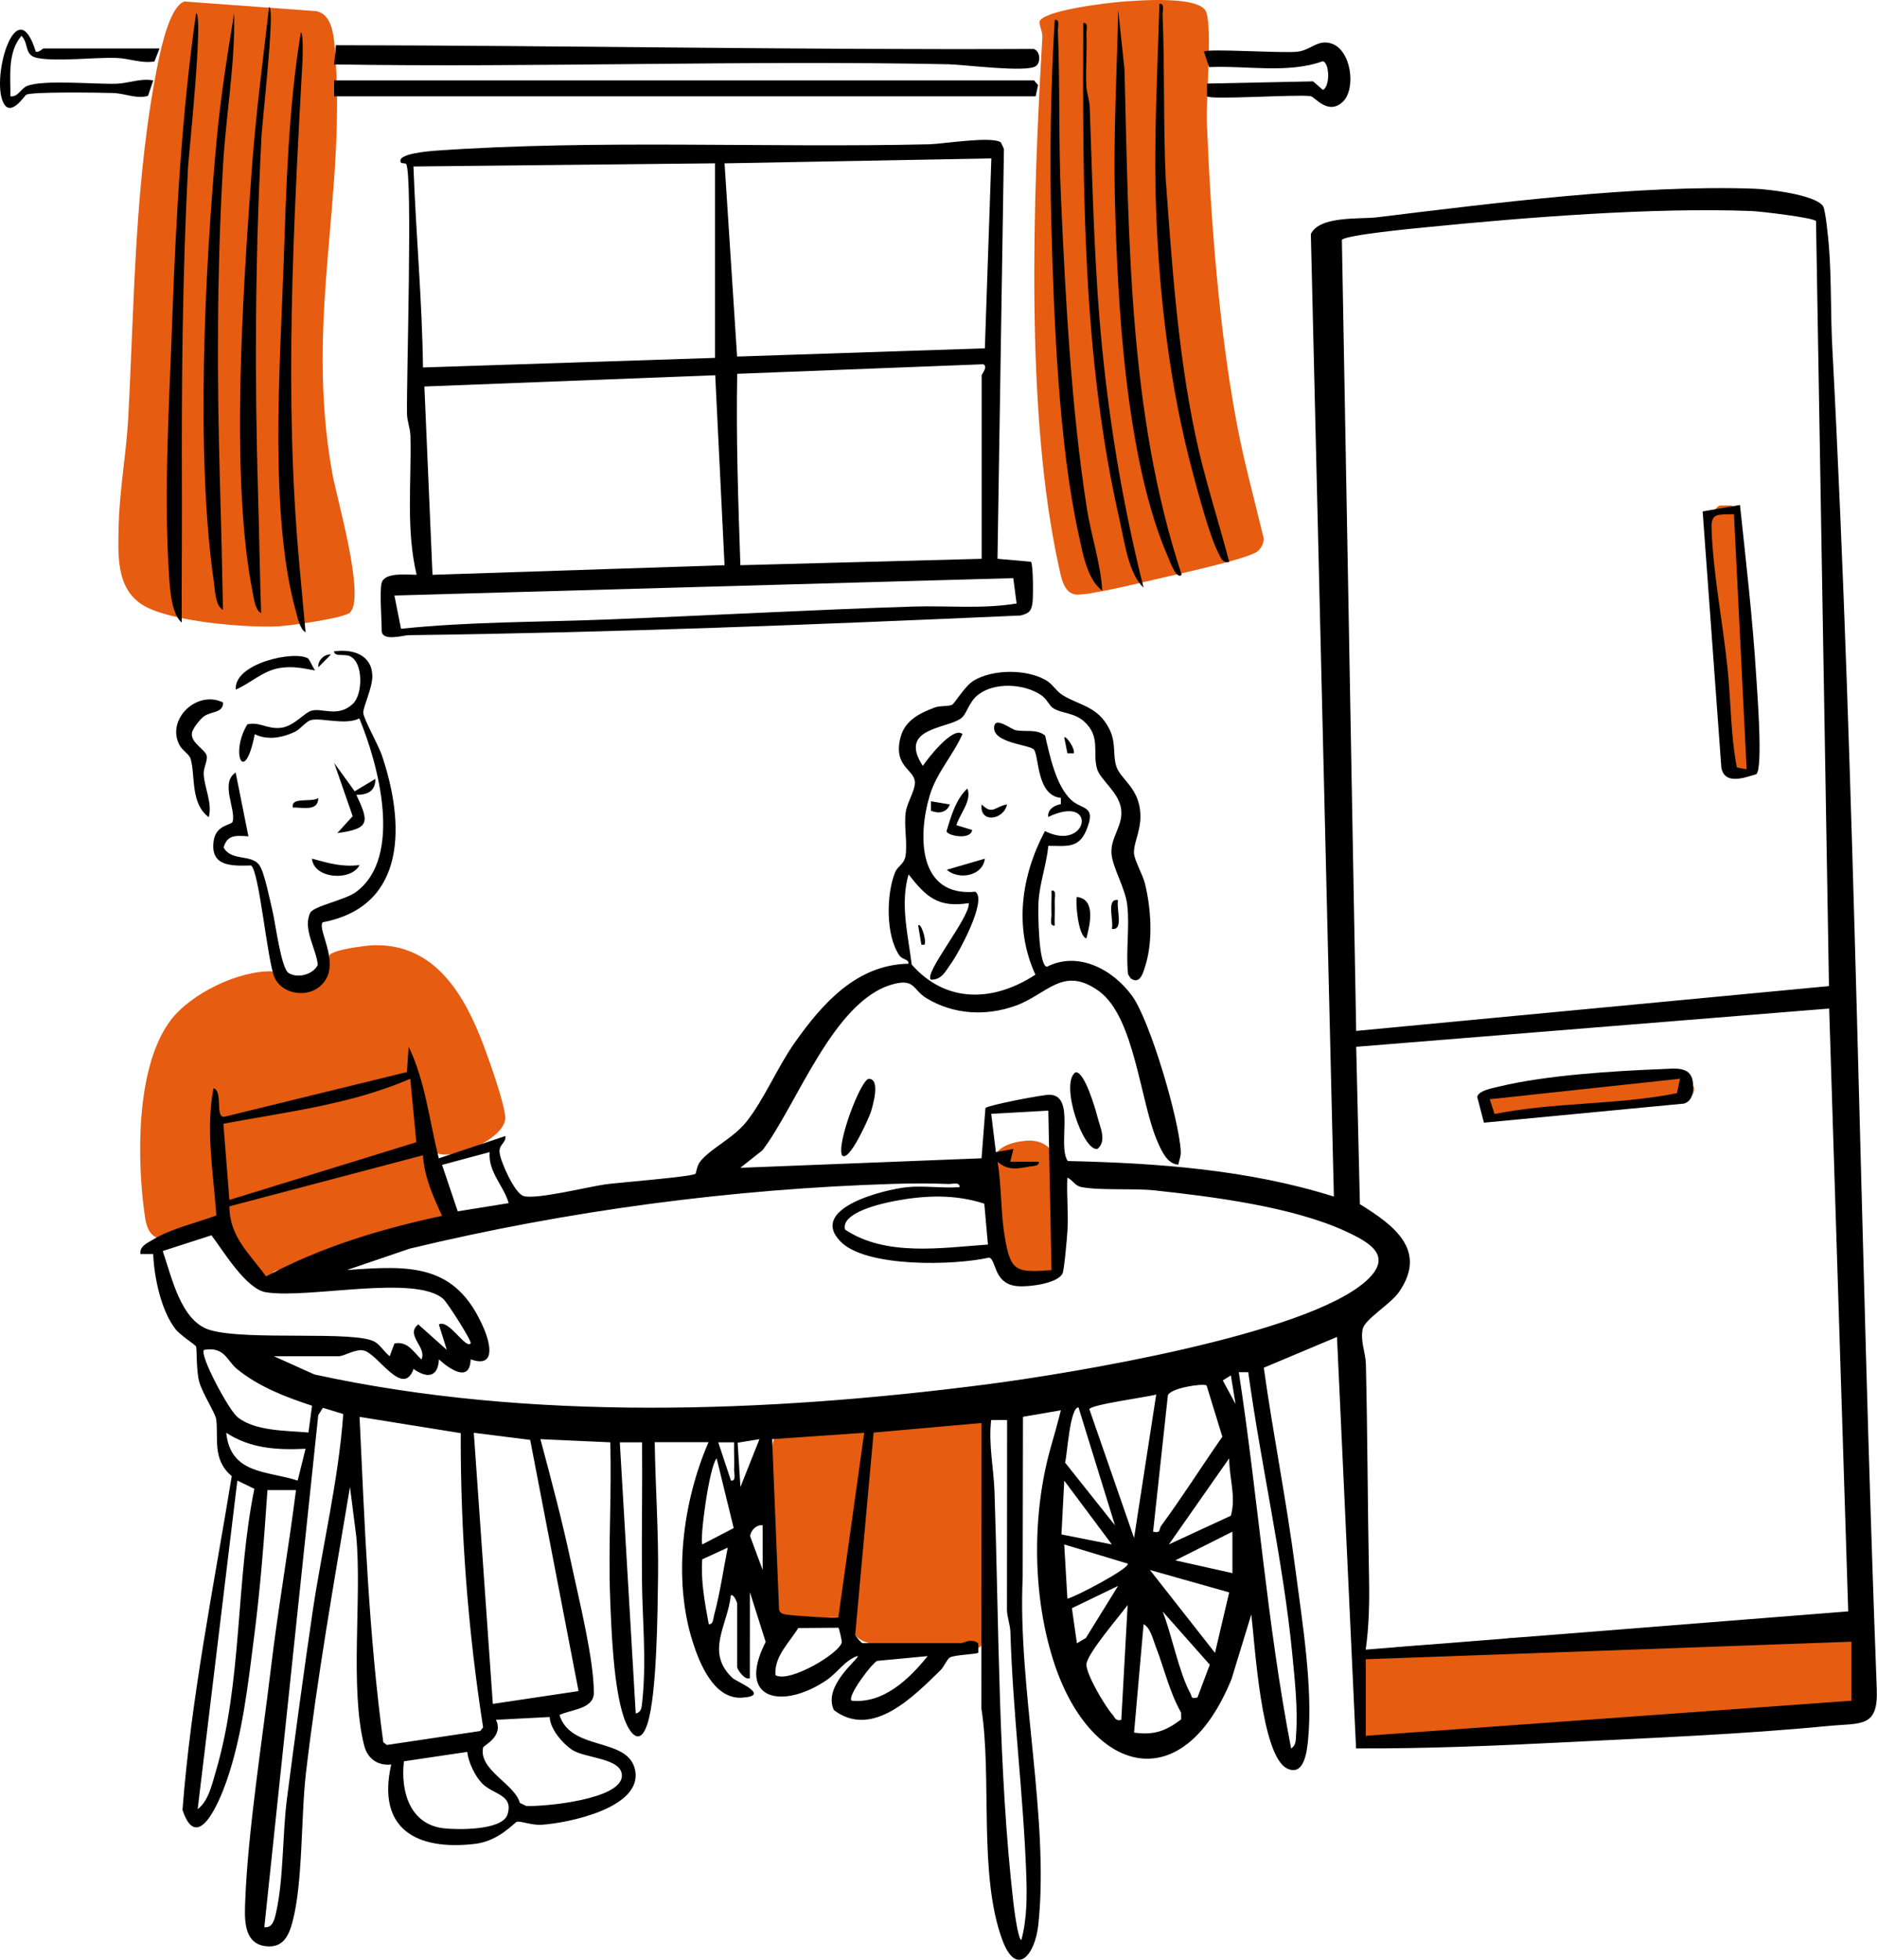 <?xml version="1.0" encoding="UTF-8"?> <svg xmlns="http://www.w3.org/2000/svg" width="341" height="356" viewBox="0 0 341 356" fill="none"><g clip-path="url(#clip0_806_14880)"><path d="M63.523 111.302C62.354 112.301 52.728 113.64 50.687 113.751C44.795 114.07 30.637 112.933 25.798 109.809C21.012 106.717 21.451 100.574 21.562 95.474C21.694 89.13 22.974 82.153 23.307 75.783C24.428 54.477 24.465 32.086 28.77 11.142C29.289 8.618 30.907 1.052 33.52 0.271L57.467 2.029C60.196 2.561 60.598 6.131 60.804 8.527C63.073 35.274 55.304 57.686 60.376 86.048C61.132 90.288 66.516 108.746 63.528 111.297L63.523 111.302Z" fill="#E65C10"></path><path d="M203.61 0.324C206.572 0.101 218.223 -0.898 219.18 2.29C220.233 5.802 219.074 17.773 219.265 22.491C219.968 40.046 221.444 59.546 224.659 76.771C225.981 83.865 227.917 90.836 229.594 97.844C229.572 98.71 229.133 99.56 228.488 100.123C227.013 101.414 214.664 104.14 211.802 104.788C208.761 105.474 197.597 108.269 195.397 107.987C193.197 107.705 192.737 104.624 192.356 102.881C186.21 74.917 187.691 35.471 189.368 6.822C189.426 5.839 188.902 4.931 188.834 3.974C189.288 1.897 201.362 0.499 203.61 0.329V0.324Z" fill="#E65C10"></path><path d="M79.23 209.401C79.034 214.231 82.984 218.253 79.256 222.472C76.834 225.213 53.183 233.518 50.977 231.998L51.559 230.851C48.978 230.038 49.565 232.785 47.524 231.717C45.958 230.893 40.384 223.944 41.177 221.569C36.026 221.521 27.601 229.671 26.348 221.128C24.851 210.926 24.597 193.987 30.907 185.444C34.593 180.454 43.457 176.204 49.576 176.432C52.437 176.539 53.273 180.582 57.921 177.25C60.46 175.433 59.466 174.057 59.889 173.462C60.582 172.49 66.468 171.719 67.97 171.687C79.103 171.438 84.444 180.81 87.887 189.97C88.945 192.781 91.61 200.268 91.79 202.892C92.044 206.665 82.519 210.921 79.235 209.401H79.23Z" fill="#E65C10"></path><path d="M247.532 301.267C247.696 300.672 248.881 299.982 249.568 299.838C257.263 298.26 266.513 299.009 274.341 297.506C295.363 296.693 316.476 294.923 337.456 294.881C339.402 295.859 340.032 305.162 339.503 307.394C338.694 310.799 336.573 310.821 333.627 311.336C316.82 314.264 292.973 314.657 275.509 315.491C266.529 315.921 257.406 315.597 248.495 316.676C248.13 316.58 247.532 315.284 247.532 315.178C247.532 312.165 246.935 303.414 247.532 301.267Z" fill="#E65C10"></path><path d="M171.327 257.098C173.691 256.96 178.345 255.866 178.922 258.974C178.34 270.87 180.609 283.691 179.541 295.503C179.096 300.396 176.441 299.961 172.279 299.849C168.477 299.748 162.204 299.307 158.539 298.6C153.732 297.676 155.414 294.663 153.79 294.105C149.199 292.533 140.526 297.299 139.748 289.679C139.135 283.654 139.188 267.688 140.441 261.981C141.557 256.896 151.426 258.931 155.588 258.666C160.803 258.336 166.118 257.401 171.327 257.104V257.098Z" fill="#E65C10"></path><path d="M186.31 207.207C189.087 206.93 191.234 208.259 192.054 210.99C192.974 214.04 193.73 225.601 193.36 228.826C192.932 232.588 190.383 233.391 186.971 232.323C182.783 231.005 180.657 221.622 180.154 217.732C179.409 211.978 179.266 207.908 186.305 207.207H186.31Z" fill="#E65C10"></path><path d="M312.468 91.814H314.583L315.858 93.439C315.995 100.331 317.534 107.174 317.873 114.023C318.195 120.59 318.592 132.162 317.873 138.422C317.629 140.563 316.016 141.455 315.091 139.426C314.028 137.099 312.997 126.01 312.663 122.742C311.965 115.941 311.119 107.482 310.907 100.74C310.844 98.79 310.352 92.515 312.468 91.814Z" fill="#E65C10"></path><path d="M307.417 198.907L271.496 203.057L269.396 198.737C269.555 197.797 278.641 196.787 280.101 196.649C286.23 196.059 294.846 195.337 300.875 195.459C302.562 195.491 309.427 195.873 307.417 198.913V198.907Z" fill="#E65C10"></path><path d="M118.944 261.981C119.071 270.212 119.668 278.378 119.547 286.63C119.451 292.878 119.356 307.713 117.627 313.09C116.231 317.447 114.29 314.747 113.332 311.931C111.444 306.358 111.069 296.135 110.841 290.099C110.492 280.753 111.148 271.322 110.868 261.976L98.18 261.402C100.169 268.851 102.163 276.327 103.765 283.883C105.114 290.259 107.911 301.363 107.88 307.489C107.864 310.47 103.67 310.491 101.639 311.506C103.749 318.18 114.126 315.438 115.379 321.495C116.797 328.376 103.215 331.128 98.381 331.442C96.657 331.553 94.69 330.767 93.944 330.879C93.505 330.942 90.739 334.391 86.291 334.911C75.64 336.16 68.421 332.207 71.076 320.491C68.6 320.751 66.765 319.428 66.157 317.027C63.497 306.522 65.776 290.142 64.724 279.069L63.581 270.084C60.699 287.315 57.621 304.642 55.585 322.016C54.649 330.007 55.056 341.941 53.131 349.098C52.444 351.659 51.417 353.816 48.35 353.502C44.103 353.072 44.431 348.29 44.558 345.107C45.05 332.478 47.689 315.826 49.233 302.883C50.524 292.113 52.417 281.412 53.771 270.658H48.588C48.001 279.372 47.319 288.245 46.208 296.943C45.082 305.763 44.056 315.279 41.099 323.674C39.772 327.446 35.816 336.787 33.156 328.743C34.705 308.435 38.815 288.234 42.104 268.113C38.455 265.079 39.751 261.051 39.264 257.731C39.105 256.668 36.741 253.012 36.186 250.956C35.631 248.9 35.779 244.835 35.62 244.554C35.44 244.235 32.733 242.513 31.865 241.392C29.242 237.997 28.01 231.993 27.83 227.774H25.519C25.334 226.313 26.82 225.755 27.803 225.155C31.125 223.131 35.662 222.132 39.306 220.772C38.772 213.11 37.334 205.278 38.783 197.653C40.576 198.148 38.994 203.052 40.766 202.845L73.926 194.726L74.238 190.119C77.29 196.421 77.999 203.652 79.723 210.395L91.823 206.341C91.934 207.69 90.596 207.823 90.76 209.369C90.935 210.995 93.473 216.728 95.108 217.238C97.345 217.94 106.938 215.538 110.075 215.108C112.306 214.799 125.729 213.742 126.348 213.2C126.464 213.099 126.596 211.712 127.242 210.931C129.31 208.434 133.213 206.766 135.635 203.711C138.84 199.667 141.257 193.796 144.404 189.349C149.428 182.245 155.626 175.226 165.056 175.04C165.093 174.148 163.982 174.387 163.395 173.537C160.878 169.902 161 162.4 162.628 158.41C163.052 157.379 164.22 156.948 164.474 155.631C164.918 153.314 164.199 150.116 164.538 147.581C164.77 145.828 166.156 143.75 166.214 142.252C166.315 139.744 162.168 139.377 163.607 133.9C164.416 130.828 167.103 129.537 169.784 128.517C170.826 128.124 172.376 128.358 173.005 127.986C173.486 127.704 175.305 124.543 176.971 123.576C180.494 121.53 186.549 121.514 190.061 123.576C191.251 124.272 191.933 125.59 193.113 126.302C196.217 128.177 199.422 128.289 201.506 132.353C202.823 134.92 202.109 136.933 202.796 139.165C203.484 141.397 206.556 142.874 207.101 147.002C207.577 150.578 205.88 152.921 206.017 155.025C206.096 156.237 207.625 158.909 208.027 160.562C209.111 165.041 209.481 170.742 208.148 175.173C207.709 176.639 207.112 178.967 205.398 177.686L204.943 176.985C204.489 172.899 205.261 168.436 204.79 164.392C204.425 161.258 202.109 157.57 201.929 155.052C201.717 152.05 204.055 150.057 203.685 147.002C203.314 143.947 199.956 141.699 199.337 139.739C198.396 136.731 200.083 133.814 196.91 131.009C195.096 129.404 192.822 129.596 191.357 128.639C190.563 128.124 190.236 126.992 189.125 126.243C186.063 124.182 180.79 123.868 177.781 126.126C175.982 127.476 175.681 129.665 174.607 130.467C172.026 132.406 163.083 132.167 167.653 139.112C168.515 137.805 173.158 131.822 174.856 133.331C173.158 137.183 170.16 140.323 168.917 144.452C166.669 151.943 166.844 162.952 177.199 161.97C179.41 163.5 174.137 173.143 172.788 174.992C171.815 176.321 171.127 178.016 169.097 177.936C167.87 176.639 176.231 166.645 176.009 164.036C170.408 164.929 168.245 162.889 165.061 158.819C163.501 164.254 164.971 169.753 165.632 175.194C171.878 182.309 180.541 181.99 188.104 177.033C184.18 168.484 185.518 159.079 189.839 150.955C197.708 154.871 199.528 144.037 190.431 148.389C190.262 147.007 191.611 146.237 192.732 146.062V144.925C188.353 144.51 188.792 137.544 187.866 136.19C187.194 135.207 180.102 135.031 180.626 131.891C180.906 130.196 183.656 132.438 184.503 132.619C186.29 132.996 188.295 132.343 189.871 133.602C190.69 137.167 191.827 142.746 194.636 145.323C196.63 147.151 199.327 146.221 197.291 150.944C195.879 154.212 193.541 153.606 190.452 153.633C190.13 157.023 188.897 160.312 188.675 163.728C188.559 165.508 188.638 175.285 190.177 175.603C195.9 172.686 202.204 176.113 205.668 180.879C208.973 185.433 214.23 203.434 214.511 209.098C214.558 210.044 214.236 210.671 214.066 211.537C212.057 211.436 211.036 209.05 210.333 207.472C207.112 200.225 206.186 184.721 199.618 180.003C193.102 175.327 190.262 180.614 184.481 182.681C179.087 184.609 173.253 184.291 168.324 181.315C165.812 179.796 166.251 177.649 162.152 178.791C151.364 181.788 144.8 200.677 138.523 208.928L134.493 212.116L178.32 210.389L179.029 201.251C179.563 200.73 189.458 198.812 190.696 198.844C195.44 198.976 192.055 208.014 193.975 210.884C210.211 211.245 226.786 212.44 242.329 217.339L238.146 42.511C239.727 39.153 247.142 39.839 250.114 39.477C271.301 36.9 297.596 33.516 318.735 34.276C321.321 34.366 329.709 35.365 331.18 37.41C331.666 38.085 332.174 43.584 332.285 44.992C332.729 50.848 332.565 57.07 332.872 62.941C337.161 144.207 337.864 225.479 340.958 306.825C341.228 313.897 338.124 312.914 331.994 313.509C316.778 314.992 300.018 315.661 284.734 316.437C271.957 317.085 259.2 317.627 246.359 317.574L242.895 242.838L229.594 248.427C231.302 260.595 233.74 272.741 235.322 284.919C236.565 294.499 238.569 306.554 237.638 316.049C237.437 318.105 236.94 322.701 233.836 321.219C229.081 318.945 227.981 298.468 227.325 293.239L223.734 304.976C214.659 327.26 197.761 322.027 191.283 301.353C187.411 288.999 187.602 274.287 190.955 262.672C191.574 260.525 192.192 258.326 192.726 256.158L185.846 257.343L185.793 286.592C184.857 306.267 190.701 330.523 188.628 349.645C188.041 355.07 184.661 359.294 182.08 352.312C177.728 340.522 180.25 322.792 178.294 310.348L178.32 258.469L158.71 260.207L155.372 296.879C155.505 297.32 156.467 298.446 156.695 298.446H174.57C175.163 298.446 176.411 297.469 177.717 298.483L177.744 300.173C177.484 300.492 173.454 300.55 172.561 301.06C172.085 301.326 171.503 302.75 170.842 303.393C166.019 308.085 158.498 315.906 151.501 310.619C149.375 306.193 156.234 301.167 155.827 300.773C153.495 301.528 152.231 303.765 150.137 305.189C142.336 310.486 133.609 309.004 139.104 298.228L136.232 289.185L136.222 304.822C135.259 305.242 133.916 303.17 133.916 302.798V291.21C133.916 291.114 133.35 289.515 132.768 289.764C132.224 295.179 128.061 300.072 133.086 304.79C133.752 305.417 140.273 308.031 134.778 308.356C129.701 308.658 127.088 302.139 125.83 298.17C122.223 286.805 124.016 272.751 128.723 261.949H118.917L118.944 261.981ZM329.931 40.168C329.519 39.525 319.74 38.388 318.206 38.33C300.479 37.639 277.219 39.472 259.364 41.252C257.058 41.48 244.603 42.649 243.784 43.563L246.38 187.25L332.274 179.11L329.921 40.173L329.931 40.168ZM332.317 183.185L246.386 190.135L247.057 218.721C253.166 222.504 259.449 227.062 254.139 234.708C252.648 236.855 247.904 239.644 247.56 241.419C247.116 243.704 248.094 245.664 248.142 247.752C248.448 260.664 248.464 273.718 248.718 286.571C248.803 290.96 248.718 295.296 248.115 299.631L335.77 292.681L332.311 183.18L332.317 183.185ZM75.64 207.472L74.534 195.937C63.809 200.602 51.994 201.973 40.581 204.109L41.676 217.95L75.64 207.472ZM190.458 201.729L180.076 202.313L180.927 209.274L184.106 208.689L183.535 211L188.718 211.011C188.871 211.84 187.623 211.771 187.009 211.882C184.746 212.302 183.069 212.637 181.229 211.006C181.948 215.256 181.816 220.368 182.509 224.486C183.593 230.925 184.413 231.186 191.029 230.707L190.452 201.734L190.458 201.729ZM88.957 209.263L80.31 211.585L83.16 220.022L92.416 218.529C91.495 215.331 88.655 212.871 88.957 209.263ZM76.846 209.837L41.67 219.114C41.707 224.656 45.293 227.663 48.345 231.844C58.309 226.483 69.288 223.205 80.31 220.841C78.718 217.36 77.047 213.747 76.846 209.837ZM164.792 215.634C167.811 215.325 171.238 215.857 174.306 215.634C174.433 214.613 173 215.086 172.291 215.054C169.144 214.922 165.611 214.932 162.459 215.028C132.906 215.936 103.093 219.89 74.418 226.802L63.01 230.686C74.445 229.852 82.832 229.379 87.904 241.307C89.179 244.304 89.993 248.507 85.503 246.902C85.371 251.217 81.716 248.709 79.739 246.913C79.58 250.228 77.538 250.366 75.132 248.65C73.212 254.006 68.638 245.829 66.046 245.292C64.555 244.984 62.508 246.334 61.566 246.334H49.746L57.113 249.649C96.324 258.214 139.406 256.583 179.124 251.466C194.424 249.495 237.189 242.466 248.12 232.726C253.224 228.184 248.988 225.739 244.466 223.646C234.914 219.215 220.297 217.339 209.767 216.218C205.938 215.809 199.893 216.266 196.518 215.623C195.202 215.373 194.953 214.369 193.916 213.896C193.742 217.063 194.128 220.315 193.932 223.481C193.853 224.799 193.335 230.67 193.044 231.281C192.124 233.236 186.375 233.869 184.423 233.561C180.483 232.939 181.007 228.816 179.706 228.423C173.454 229.847 157.34 230.298 152.675 225.479C146.805 219.422 160.751 216.043 164.781 215.634H164.792ZM178.822 218.63C173.502 216.888 168.081 217.105 162.65 218.12C160.296 218.561 152.675 220.224 153.527 223.338C160.925 228.274 171.059 226.648 179.484 226.053L178.817 218.63H178.822ZM85.498 244.017C85.831 243.682 81.283 236.61 80.553 235.957C75.492 231.409 56.077 235.957 48.334 234.724C44.68 234.14 40.586 227.211 38.413 224.374L29.559 227.232C31.194 231.876 32.796 239.926 38.079 241.557C44.748 243.613 64.708 241.573 68.172 243.767C69.129 244.373 69.875 245.627 70.801 246.339L71.657 244.022C74.08 243.56 75.042 245.505 76.56 246.923C77.65 244.74 73.524 242.476 75.989 240.558L81.172 245.186L79.728 240.558C81.531 239.575 84.514 245 85.493 244.028L85.498 244.017ZM56.04 260.191L56.69 255.329C51.819 253.719 47.112 251.934 43.088 248.687C41.21 247.173 40.835 244.532 37.064 245.186C36.16 246.063 41.533 256.057 43.109 257.359C46.303 259.989 52.1 259.84 56.04 260.191ZM226.77 249.235H225.056C228.547 271.912 230.192 295.056 234.565 317.595C235.523 316.936 235.39 316.012 235.465 315.024C235.803 310.369 235.237 305.237 234.788 300.582C233.137 283.532 229.102 266.232 226.775 249.24L226.77 249.235ZM224.469 255.026L223.613 249.819L222.148 250.733L224.469 255.026ZM219.202 251.642C218.541 251.227 212.702 252.093 212.173 253.427L209.486 278.203C210.978 278.553 210.491 277.762 210.973 277.108C214.828 271.869 218.34 266.301 222.068 260.961L219.202 251.642ZM210.058 253.294C208.381 253.772 198.042 255.138 197.909 255.967L206.028 279.356L210.052 253.294H210.058ZM62.36 256.838L58.663 255.706L57.817 257.051L48.022 350.038C49.588 350.251 49.921 348.449 50.18 347.286C51.544 341.133 51.296 333.169 52.137 326.66C53.586 315.502 55.114 304.19 56.748 293.059C58.526 280.971 61.482 269.037 62.36 256.838ZM202.558 277.044L195.931 255.621C194.371 255.658 193.885 264.149 193.504 265.669L202.558 277.05V277.044ZM83.705 260.308L65.322 257.353C66.242 277.034 66.998 296.964 69.632 316.453L70.293 316.947L87.238 314.413L87.767 313.764C85.022 296.098 83.642 278.213 83.705 260.302V260.308ZM182.958 257.922H180.071C179.552 262.268 180.536 266.784 180.674 270.934C181.493 295.317 181.34 321.517 184.116 345.692C184.222 346.627 184.963 352.381 185.555 352.365C186.586 348.529 186.586 344.438 186.443 340.458C185.925 325.905 184.016 311.443 183.561 296.427C183.519 295.056 182.969 293.792 182.937 292.421L182.964 257.922H182.958ZM55.511 263.145C50.365 263.395 45.515 263.124 41.099 260.244C41.898 267.826 48.519 267.114 54.078 268.926L55.511 263.145ZM96.319 261.535L86.08 260.244L89.533 309.487L105.108 307.16L96.319 261.535ZM152.31 293.76L157.001 260.244L140.278 261.397L141.532 292.299C141.696 293.069 142.209 293.149 142.875 293.271C143.896 293.452 151.908 294.015 152.31 293.76ZM137.972 261.407L134.006 262.05L134.519 270.089L137.972 261.407ZM116.643 261.976H112.603L115.495 311.225C116.543 311.007 116.569 310.088 116.664 309.216C117.505 301.507 116.675 294.174 116.622 286.624C116.559 278.41 116.717 270.18 116.648 261.976H116.643ZM133.366 261.976H130.484L132.795 268.926C133.8 269.064 133.34 267.608 133.366 266.912C133.429 265.27 133.324 263.612 133.366 261.976ZM133.292 277.554L130.193 264.882C128.781 266.545 127.072 279.919 127.596 280.519L133.292 277.554ZM212.363 280.514L223.613 275.312C224.602 271.827 223.29 268.363 223.311 264.877L212.358 280.514H212.363ZM35.911 328.604C37.862 327.186 38.534 324.03 39.201 321.777C44.056 305.375 42.807 287.145 46.208 270.419L43.12 268.92L35.911 328.599V328.604ZM201.987 280.514L193.345 268.936L192.838 278.707L201.987 280.519V280.514ZM138.554 277.044C137.438 276.874 136.328 278.022 136.28 279.048L138.554 285.158V277.044ZM223.898 278.208L213.527 283.415L223.898 285.737V278.208ZM204.869 284.005L193.34 280.525L193.916 290.37C195.17 290.174 205.451 284.765 204.869 284.005ZM132.208 281.104L127.575 283.229C127.295 287.23 128.051 291.103 128.76 295.003C129.585 295.141 129.563 293.983 129.727 293.388C130.796 289.488 131.409 285.094 132.208 281.109V281.104ZM223.306 289.233L208.91 285.163L220.735 300.216L223.311 289.233H223.306ZM195.646 298.478L197.275 297.516L203.129 288.054L194.736 292.108L195.646 298.483V298.478ZM203.711 312.383L204.864 291.528C203.394 293.542 197.497 300.343 197.375 302.288C197.269 304.036 200.802 309.997 202.093 311.411C202.606 311.969 202.606 312.659 203.716 312.383H203.711ZM217.546 308.329L219.784 302.367L211.216 292.687C212.892 296.948 214.167 303.754 216.267 307.59C216.631 308.26 216.245 308.568 217.546 308.324V308.329ZM214.59 312.293L214.579 311.081C212.422 307.261 211.486 302.952 209.915 298.919C209.423 297.665 208.995 295.657 207.762 295.009L206.028 314.705C209.687 315.194 211.766 314.429 214.59 312.298V312.293ZM152.326 295.651L145.017 295.71C143.393 298.383 140.643 300.816 140.876 304.259C143.367 305.8 152.823 300.141 152.929 298.234C152.945 297.926 152.427 295.742 152.331 295.651H152.326ZM336.352 308.908V298.191L248.12 301.379V315.284L336.352 308.913V308.908ZM168.541 300.805L159.323 301.677C158.197 302.357 153.881 308.122 154.701 308.903C160.492 309.493 165.167 304.987 168.536 300.8L168.541 300.805ZM99.857 311.868L90.11 312.378C91.553 315.412 87.841 317.043 87.767 317.409C86.899 321.49 93.584 324.072 94.431 327.457L95.589 328.025C98.852 328.174 112.978 326.867 112.983 322.521C112.983 319.301 106.367 319.402 103.982 317.856C102.221 316.713 99.941 314.046 99.862 311.862L99.857 311.868ZM84.89 318.206L73.382 319.912C72.747 325.39 74.466 331.373 80.595 332.079C83.181 332.377 90.945 332.462 92.135 329.747C93.489 325.927 89.57 325.99 87.571 323.913C86.291 322.584 85.075 320.055 84.89 318.206Z" fill="black"></path><path d="M69.351 105.846C69.901 103.869 74.052 104.422 75.692 104.395C73.725 96.165 74.772 87.594 74.565 79.173C74.534 77.802 73.968 76.538 73.941 75.167C73.825 69.221 74.999 31.715 73.788 29.797C73.688 29.637 73.148 29.659 72.884 29.6C71.694 27.879 78.209 27.438 79.447 27.347C108.635 25.312 139.437 26.896 168.847 26.205C171.37 26.146 180.096 24.685 181.826 25.86L182.386 27.044L181.217 101.494L187.305 102.041C187.712 102.631 187.723 108.242 187.59 109.352C187.405 110.941 187.019 111.393 185.411 111.796C148.274 113.449 111.343 114.905 74.222 115.372C73.291 115.383 69.34 116.605 69.34 114.533C69.34 112.461 68.933 107.307 69.34 105.84L69.351 105.846ZM178.922 63.27L180.102 28.777L131.631 29.669L133.91 64.763L178.922 63.27ZM129.901 29.664L75.115 30.238C75.549 42.395 76.697 54.557 76.845 66.745L129.901 65.002V29.664ZM178.34 101.505V68.19C178.34 67.914 179.573 66.607 178.626 66.161L133.931 67.898C133.714 79.518 134.111 91.101 134.508 102.663L178.335 101.499L178.34 101.505ZM131.631 102.658L129.938 68.153L77.099 70.204L78.574 104.406L131.631 102.663V102.658ZM184.079 105.011L71.651 108.162L72.852 114.209C85.169 112.912 97.635 113.019 110.031 112.535C128.621 111.812 147.359 110.76 165.923 110.171C172.19 109.974 178.489 110.649 184.692 109.613L184.084 105.011H184.079Z" fill="black"></path><path d="M60.699 11.705L61.032 8.214C103.294 8.267 145.482 9.091 187.77 8.889C189.019 9.261 189.124 11.359 188.172 12.018C186.443 13.214 175.167 11.731 172.312 11.673C135.142 10.918 97.868 12.294 60.693 11.705H60.699Z" fill="black"></path><path d="M188.146 17.496H60.698V14.601H187.855L188.59 15.451L188.146 17.496Z" fill="black"></path><path d="M45.626 157.199C42.162 157.284 38.211 157.47 38.803 152.826C39.2 149.712 42.104 149.941 42.278 149.202C42.849 146.854 39.962 142.178 42.812 140.318L45.129 151.906C42.998 151.784 41.284 151.513 40.628 153.941C42.008 156.476 45.679 155.1 47.117 157.14C48.059 158.479 48.984 163.319 49.455 165.222C50.042 167.586 51.042 175.843 52.432 176.73C54.056 177.766 56.875 177.033 57.732 175.258C57.489 172.368 54.934 168.707 56.362 165.801C56.975 164.552 62.656 163.511 64.692 162.007C73.281 155.652 68.727 138.783 65.279 130.489C62.767 131.764 58.456 130.356 56.579 130.77C55.585 130.988 54.659 132.396 53.601 132.906C51.343 133.99 48.656 134.511 46.282 133.363C44.42 142.885 41.744 136.801 44.938 131.567C47.165 131.041 48.603 132.524 51.126 132.184C53.464 131.865 55.288 129.426 56.627 129.075C58.61 128.555 61.413 130.382 64.115 127.832C65.929 126.121 66.04 120.277 63.56 119.182C62.481 118.709 60.757 119.357 60.688 118.311C63.972 117.843 67.479 118.847 67.643 122.657C67.738 124.857 65.913 128.448 65.998 129.506C66.093 130.643 68.754 135.372 69.351 137.12C73.498 149.282 74.116 164.589 58.615 167.517C57.51 169.005 62.624 175.891 57.79 179.413C55.294 181.23 51.137 180.412 49.878 177.538C48.551 174.504 47.096 158.15 45.61 157.204L45.626 157.199Z" fill="black"></path><path d="M55.505 114.824C54.532 114.41 54.041 112.072 53.766 111.079C48.91 93.763 50.857 66.702 51.502 48.515C52.004 34.275 52.343 19.983 54.649 5.902C55.109 5.902 55.003 10.121 54.961 10.854C53.311 41.113 51.587 72.063 54.368 102.36L55.511 114.819L55.505 114.824Z" fill="black"></path><path d="M33.018 113.087C31.072 111.451 30.855 106.695 30.691 104.134C29.739 89.268 30.754 73.174 31.283 58.334C31.955 39.647 32.997 20.934 35.614 2.428C37.016 2.428 34.255 28.468 34.15 30.508C33.129 50.237 32.975 69.944 33.044 89.603C33.071 97.429 32.981 105.271 33.012 113.087H33.018Z" fill="black"></path><path d="M200.252 107.296C197.476 105.251 196.635 100.198 195.916 96.888C192.319 80.331 191.478 58.037 191.008 40.987C190.669 28.575 190.875 15.934 191.616 3.597C192.621 3.459 192.155 4.909 192.187 5.616C192.594 15.637 192.288 25.732 192.742 35.774C193.562 54.057 194.625 74.375 197.47 92.435C198.258 97.419 199.94 102.233 200.258 107.302L200.252 107.296Z" fill="black"></path><path d="M214.669 104.395C213.738 105.399 212.458 101.775 212.257 101.319C204.51 83.678 202.992 55.045 202.537 35.774C202.267 24.419 202.907 13.155 203.145 1.859L204.287 12.582C205.091 43.207 204.991 75.05 214.674 104.395H214.669Z" fill="black"></path><path d="M47.435 111.35C46.372 110.941 46.07 108.454 45.869 107.429C41.792 86.675 44.161 52.686 45.716 31.119C46.435 21.157 47.731 11.174 48.884 1.27C50.116 1.27 47.361 24.085 47.451 25.902C46.345 47.415 46.25 68.711 46.89 90.182C47.102 97.238 47.197 104.299 47.435 111.35Z" fill="black"></path><path d="M223.321 102.078C222.02 102.301 221.761 101.249 221.301 100.346C219.683 97.163 217.694 89.603 216.689 85.857C212.564 70.47 210.607 54.036 210.031 38.085C209.581 25.626 210.279 13.081 210.639 0.696C211.644 0.558 211.179 2.008 211.21 2.715C211.612 12.539 211.337 22.459 211.766 32.294C212.903 47.963 213.939 63.626 217.16 79.013C218.794 86.813 221.306 94.39 223.321 102.078Z" fill="black"></path><path d="M40.511 110.771C39.126 110.085 39.073 107.259 38.861 105.776C35.535 82.871 37.206 48.669 39.369 25.323C40.078 17.666 41.294 9.999 42.537 2.428C42.743 11.54 41.056 20.806 40.522 29.956C39.396 49.323 39.401 68.546 39.962 87.86C40.184 95.495 40.374 103.136 40.506 110.765L40.511 110.771Z" fill="black"></path><path d="M243.937 18.5C241.25 21.035 238.881 17.555 238.061 17.454C235.29 17.119 219.937 18.176 219.286 17.491V15.18L238.547 14.781L240.335 16.332C241.626 15.79 241.604 11.455 240.314 11.12C233.946 13.426 226.442 11.88 219.662 12.193L218.715 9.383C219.302 8.766 233.169 9.717 235.744 9.393C238.177 9.085 239.373 7.141 241.805 7.879C245.534 9.011 246.401 16.173 243.947 18.495L243.937 18.5Z" fill="black"></path><path d="M207.746 106.717C205.001 104.182 204.287 98.343 203.42 94.555C196.671 65.066 196.682 34.318 196.798 4.17C197.803 4.032 197.338 5.483 197.369 6.189C197.496 9.282 197.227 12.401 197.348 15.488C197.401 16.858 197.925 18.123 197.972 19.494C198.507 34.217 198.787 48.86 200.262 63.541C201.722 78.11 204.187 92.541 207.746 106.706V106.717Z" fill="black"></path><path d="M28.982 8.809L28.057 11.163C25.714 11.556 23.413 10.6 21.224 10.526C17.109 10.377 10.419 11.238 6.802 10.531C4.316 10.047 5.326 7.97 3.903 6.503C1.349 9.468 1.925 13.815 1.888 17.497C3.285 17.661 3.782 16.083 4.913 15.621C7.865 14.415 17.31 15.345 21.224 15.207C23.355 15.132 25.555 14.171 27.835 14.606L26.888 17.417C24.746 18.001 22.694 16.965 20.647 16.896C18.352 16.822 5.68 16.625 4.765 17.21C4.369 17.465 1.872 21.476 0.55 18.533C-1.613 13.719 3.068 -1.86 6.5 9.389C7.082 9.606 7.706 8.804 7.933 8.804H28.982V8.809Z" fill="black"></path><path d="M40.517 127.577C40.596 129.543 38.38 129.144 37.015 130.138C36.36 130.616 34.942 132.38 34.868 133.166C34.625 134.909 37.269 136.131 37.544 137.247C37.766 138.161 36.941 139.468 37.005 140.61C37.153 143.225 38.618 145.839 37.92 148.432C34.54 145.892 35.535 140.94 34.63 137.832C34.376 136.96 33.096 136.312 32.568 135.265C30.204 130.574 35.815 125.298 40.506 127.582L40.517 127.577Z" fill="black"></path><path d="M195.36 194.779C196.999 194.423 199.051 201.542 199.384 202.892C199.839 204.725 201.13 207.254 199.384 208.678C196.793 209.231 192.514 196.835 195.365 194.779H195.36Z" fill="black"></path><path d="M152.971 209.837C151.95 207.707 156.44 195.922 157.868 195.948C160.005 195.991 158.561 200.884 158.185 202.053C157.921 202.866 154.235 211.314 152.971 209.842V209.837Z" fill="black"></path><path d="M68.192 141.476C68.245 143.692 66.738 144.383 64.739 144.377C67.071 149.324 67.246 150.519 61.28 151.316L64.073 148.245L60.709 138.575L64.438 143.729L68.192 141.476Z" fill="black"></path><path d="M55.965 119.591C56.161 119.708 56.912 121.328 57.24 121.775C54.95 121.376 53.141 120.935 50.745 121.344C47.741 121.854 45.504 124.107 42.828 125.255C42.468 120.483 53.448 118.098 55.965 119.591Z" fill="black"></path><path d="M176.611 150.753C176.378 152.639 172.095 151.826 171.957 150.976C172.782 148.266 173.634 145.19 175.749 143.219C176.611 145.456 174.369 147.767 173.755 149.887L176.611 150.753Z" fill="black"></path><path d="M65.316 157.124C63.867 160.067 57.039 159.706 56.669 155.96C59.657 156.768 62.111 157.527 65.316 157.124Z" fill="black"></path><path d="M197.364 170.444C195.783 170.04 195.339 163.276 195.646 162.915C199.184 163.356 197.978 168.032 197.364 170.444Z" fill="black"></path><path d="M178.917 155.966C178.547 159.164 174.12 159.876 172.005 157.98L178.917 155.966Z" fill="black"></path><path d="M182.952 146.121C182.302 149.048 177.865 149.526 178.346 146.115C180.345 148.134 180.795 146.439 182.952 146.121Z" fill="black"></path><path d="M203.135 163.494C202.711 164.817 204.256 169.126 201.987 168.701C202.41 167.378 200.866 163.069 203.135 163.494Z" fill="black"></path><path d="M57.816 144.956C57.837 147.475 54.828 146.593 53.21 146.688C52.75 144.669 56.595 145.801 57.816 144.956Z" fill="black"></path><path d="M172.576 146.12C171.925 147.682 170.497 147.799 169.122 147.263V145.541L172.576 146.125V146.12Z" fill="black"></path><path d="M191.6 168.122C190.595 168.255 191.06 166.81 191.029 166.103C190.965 164.658 191.066 163.197 191.034 161.757C192.039 161.624 191.573 163.069 191.605 163.776C191.669 165.221 191.568 166.682 191.6 168.122Z" fill="black"></path><path d="M195.064 136.838H193.922L193.34 133.942C193.641 133.549 195.402 136.025 195.064 136.838Z" fill="black"></path><path d="M60.122 118.889L57.822 121.201C57.7 119.957 58.974 118.741 60.122 118.889Z" fill="black"></path><path d="M316.106 91.723C317.19 101.977 318.407 112.359 319.047 122.657C319.216 125.377 320.337 139.659 319.063 140.621C316.852 141.29 313.314 142.608 312.722 139.436L309.326 92.892L316.106 91.723ZM315.012 93.391C312.251 93.55 310.855 92.95 310.945 95.984C311.183 103.879 313.034 113.417 313.859 121.493C314.467 127.433 314.409 133.554 315.54 139.399L317.317 139.739L315.012 93.391Z" fill="black"></path><path d="M269.592 203.918L268.365 199.215C268.688 198.047 271.195 197.643 272.316 197.366C280.788 195.289 293.18 194.524 302.007 194.178C304.096 194.099 307.005 193.615 307.502 196.251C307.777 197.706 307.66 199.949 305.947 200.453L269.587 203.918H269.592ZM305.212 195.937L270.639 199.662L271.523 202.345C282.465 200.151 293.74 200.74 304.656 198.562L305.212 195.937Z" fill="black"></path><path d="M167.954 171.603H167.388L166.812 168.133C167.182 167.336 168.398 170.657 167.954 171.603Z" fill="black"></path></g><defs><clipPath id="clip0_806_14880"><rect width="341" height="356" fill="white"></rect></clipPath></defs></svg> 